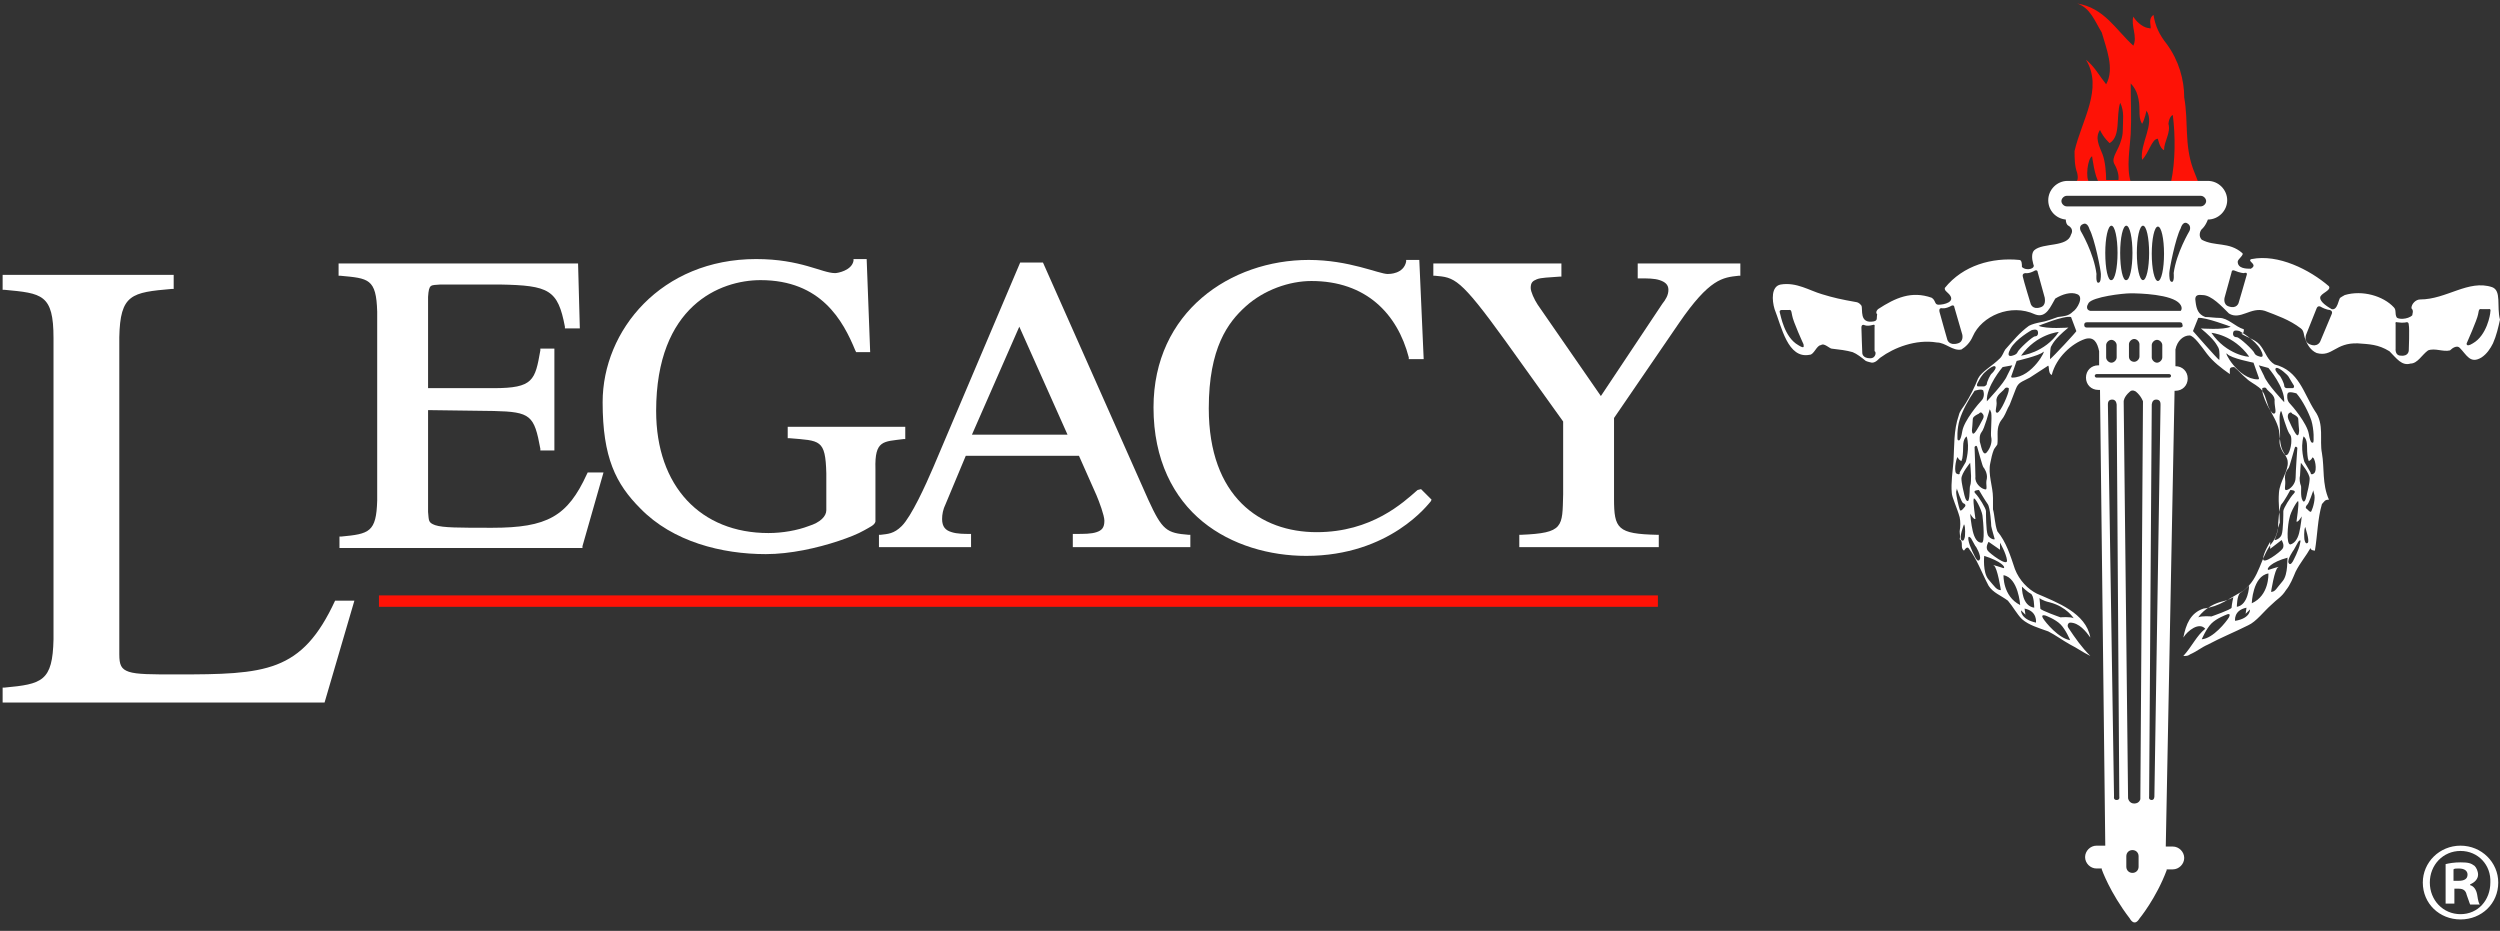 <?xml version="1.0" encoding="UTF-8"?> <svg xmlns="http://www.w3.org/2000/svg" xmlns:xlink="http://www.w3.org/1999/xlink" width="188px" height="70px" viewBox="0 0 188 70" version="1.1"><rect x="0" y="0" width="188" height="70" fill="#333333" stroke="none"/><title>Logo_reverse with red</title><g id="Symbols" stroke="none" stroke-width="1" fill="none" fill-rule="evenodd"><g id="Donation-header" transform="translate(-150, -20)" fill-rule="nonzero"><g id="Logo_reverse-with-red" transform="translate(150, 20)"><path d="M44.131,35.66 C42.679,38.83 41.162,39.689 37.006,39.689 C34.5,39.689 33.312,39.689 32.719,39.491 C32.191,39.292 32.257,39.16 32.191,38.5 L32.191,30.84 L37.138,30.906 C39.909,30.972 40.173,31.236 40.634,33.745 L40.634,33.877 L41.69,33.877 L41.69,26.217 L40.634,26.217 L40.634,26.349 C40.239,28.594 40.107,29.189 37.138,29.189 L32.191,29.189 L32.191,22.321 C32.257,21.33 32.389,21.462 33.114,21.396 L37.6,21.396 C41.294,21.462 41.954,21.792 42.481,24.566 L42.481,24.698 L43.603,24.698 L43.471,19.811 L25.462,19.811 L25.462,20.604 L25.462,20.736 L25.594,20.736 C27.705,20.934 28.299,20.934 28.365,23.443 L28.365,37.642 C28.299,40.019 27.771,40.151 25.66,40.349 L25.528,40.349 L25.528,41.075 L25.528,41.208 L43.801,41.208 L43.801,41.075 L45.384,35.528 L44.196,35.528 L44.131,35.66 Z" id="Path" fill="#FFFFFF"></path><path d="M67.944,33.019 L68.076,33.019 L68.076,32.887 L68.076,32.292 L68.076,32.094 L59.236,32.094 L59.236,32.821 L59.236,32.953 L59.368,32.953 C61.677,33.151 62.073,33.019 62.139,35.594 L62.139,38.368 C62.139,38.83 61.677,39.292 60.82,39.557 C59.962,39.887 58.841,40.085 57.785,40.085 C52.706,40.085 49.342,36.585 49.342,30.906 C49.342,22.981 54.157,21.066 57.192,21.066 C61.743,21.066 63.392,24.104 64.316,26.349 L64.382,26.481 L65.239,26.481 L65.437,26.481 L65.173,19.481 L64.184,19.481 L64.184,19.613 C64.052,20.34 62.996,20.538 62.799,20.538 C61.809,20.538 60.226,19.481 56.862,19.481 C49.738,19.481 45.318,24.83 45.318,30.245 C45.318,34.406 46.307,36.387 48.154,38.236 C50.595,40.745 54.289,41.67 57.587,41.67 C59.434,41.67 61.479,41.208 63.062,40.679 C63.854,40.415 64.514,40.151 64.975,39.887 C65.437,39.623 65.767,39.491 65.833,39.226 L65.833,35.264 C65.767,33.085 66.427,33.217 67.944,33.019 Z" id="Path" fill="#FFFFFF"></path><path d="M106.599,36.849 C105.544,37.774 103.169,40.019 99.013,40.019 C94.792,40.019 90.9,37.377 90.9,30.708 C90.9,26.151 92.351,24.236 93.67,23.047 C95.055,21.792 96.968,21.132 98.618,21.132 C102.707,21.132 105.082,23.575 105.94,26.877 L105.94,27.009 L106.072,27.009 L106.863,27.009 L107.061,27.009 L106.731,19.547 L105.874,19.547 L105.742,19.547 L105.742,19.679 C105.544,20.604 104.488,20.604 104.356,20.604 C103.697,20.604 101.454,19.547 98.42,19.547 C92.549,19.547 86.744,23.443 86.744,30.642 C86.744,34.604 88.261,37.443 90.438,39.226 C92.615,41.009 95.517,41.802 98.222,41.802 C104.554,41.802 107.457,37.84 107.589,37.708 L107.655,37.575 L106.863,36.783 L106.599,36.849 Z" id="Path" fill="#FFFFFF"></path><path d="M123.156,19.943 L123.156,20.736 L123.156,20.934 L123.354,20.934 C123.882,20.934 124.41,20.934 124.806,21.066 C125.201,21.198 125.465,21.396 125.465,21.792 C125.465,22.189 125.267,22.519 125.004,22.849 L120.386,29.783 L115.636,22.915 C115.373,22.519 115.109,21.925 115.109,21.66 C115.109,21.264 115.241,21.132 115.571,21 C115.9,20.868 116.494,20.868 117.286,20.802 L117.418,20.802 L117.418,20.009 L117.418,19.811 L107.787,19.811 L107.787,20.604 L107.787,20.736 L107.919,20.736 C109.37,20.868 109.766,20.868 113.196,25.623 L117.549,31.698 L117.549,37.179 C117.484,39.623 117.615,40.085 114.383,40.217 L114.251,40.217 L114.251,41.009 L114.251,41.142 L124.74,41.142 L124.74,40.349 L124.74,40.217 L124.608,40.217 C121.639,40.151 121.375,39.755 121.375,37.509 L121.375,31.434 L126.257,24.302 C128.566,20.934 129.555,20.868 130.742,20.736 L130.874,20.736 L130.874,20.604 L130.874,20.009 L130.874,19.811 L123.156,19.811 L123.156,19.943 Z" id="Path" fill="#FFFFFF"></path><path d="M86.348,37.575 L78.432,19.745 L76.717,19.745 L70.187,35.132 C69.593,36.519 68.538,38.83 67.812,39.557 C67.218,40.151 66.756,40.151 66.229,40.217 L66.097,40.217 L66.097,40.943 L66.097,41.142 L73.023,41.142 L73.023,40.349 L73.023,40.151 L72.891,40.151 C72.561,40.151 71.968,40.151 71.572,40.019 C71.11,39.887 70.846,39.623 70.846,39.028 C70.846,38.698 70.912,38.302 71.11,37.906 L72.627,34.274 L81.137,34.274 L82.456,37.245 C82.654,37.708 83.05,38.764 83.05,39.16 C83.05,39.689 82.852,39.887 82.456,40.019 C82.06,40.151 81.533,40.151 80.873,40.151 L80.675,40.151 L80.675,40.943 L80.675,41.142 L89.514,41.142 L89.514,40.943 L89.514,40.349 L89.514,40.217 L89.382,40.217 C87.733,40.085 87.404,39.887 86.348,37.575 Z M80.279,32.689 L73.089,32.689 L76.651,24.566 L80.279,32.689 Z" id="Shape" fill="#FFFFFF"></path><path d="M25.199,45.17 C22.692,50.585 19.987,50.717 13.259,50.717 C11.412,50.717 10.291,50.717 9.697,50.519 C9.103,50.321 8.971,49.991 8.971,49.198 L8.971,25.358 C9.037,22.123 9.895,21.991 12.929,21.726 L13.061,21.726 L13.061,21.594 L13.061,20.802 L13.061,20.67 L0.198,20.67 L0.198,21.792 L0.33,21.792 C3.166,22.057 4.024,22.123 4.024,25.425 L4.024,48.075 C3.958,51.245 3.166,51.443 0.33,51.708 L0.198,51.708 L0.198,52.83 L24.407,52.83 L26.65,45.17 L25.199,45.17 L25.199,45.17 Z" id="Path" fill="#FFFFFF"></path><path d="M160.229,10.104 C160.295,8.849 160.229,7.528 160.229,6.274 C160.756,6.802 160.888,7.528 160.888,8.321 C160.888,8.651 160.888,8.981 161.086,9.311 C161.284,8.981 161.416,8.321 161.416,8.321 C162.076,9.311 160.888,10.83 161.086,12.019 C161.614,11.491 161.812,10.434 162.274,10.434 C162.274,10.434 162.406,11.16 162.735,11.292 C162.735,10.632 163.263,9.972 163.065,9.311 C163.131,8.717 163.395,8.651 163.395,8.651 C163.593,10.17 163.593,12.151 163.263,13.67 L160.229,13.67 C159.899,12.613 160.163,11.16 160.229,10.104 Z M157.92,9.774 C158.184,10.368 158.646,10.764 158.646,10.764 C159.503,10.236 159.107,8.783 159.437,7.726 C159.767,8.387 159.635,9.047 159.635,9.774 C159.635,10.104 159.569,10.368 159.503,10.566 C159.305,11.292 158.778,11.821 158.975,12.283 C159.173,12.613 159.371,13.142 159.305,13.538 L158.382,13.538 C158.382,13.009 158.316,12.151 158.118,11.623 C157.854,10.962 157.524,10.368 157.92,9.774 Z M157.326,11.755 C157.326,11.755 157.524,13.34 157.854,13.736 L157.128,13.736 C156.799,13.406 156.996,11.887 157.326,11.755 Z M155.347,14.132 L166.891,14.264 C165.176,14.066 165.77,14.792 164.912,12.679 C164.253,10.83 164.582,9.179 164.253,7.33 C164.253,6.009 163.857,4.557 162.933,3.302 C162.406,2.642 162.076,1.981 161.944,1.123 C161.416,1.453 161.944,2.311 161.614,2.113 C161.284,2.113 160.756,1.783 160.427,1.255 C160.229,1.915 160.756,2.774 160.427,3.434 C159.107,2.245 158.25,0.594 156.205,0.264 C157.194,0.594 157.524,1.585 158.052,2.443 C158.382,3.632 159.041,5.151 158.382,6.34 C157.854,5.679 157.524,5.019 156.865,4.491 C158.184,6.67 156.535,9.047 156.007,11.358 C156.007,11.887 156.007,12.481 156.205,13.009 C156.403,13.934 155.875,13.604 155.347,14.132 Z" id="Shape" fill="#FE1206"></path><path d="M187.406,21.594 C185.625,21 183.976,22.519 181.997,22.519 C181.667,22.519 181.338,22.849 181.338,23.179 C181.535,23.377 181.404,23.575 181.404,23.708 C181.074,24.038 180.282,24.038 180.216,23.84 C180.084,23.575 180.216,23.311 180.018,23.113 C179.227,22.255 177.644,21.792 176.324,22.189 C176.192,22.255 175.994,22.387 175.994,22.387 C175.862,22.453 175.796,23.377 175.335,23.245 C175.005,23.047 174.477,22.717 174.477,22.387 C174.477,22.057 175.335,21.858 175.137,21.528 C173.686,20.274 171.311,19.085 169.332,19.481 C169.266,19.481 169.134,19.547 169.266,19.679 C169.464,19.877 169.596,20.009 169.266,20.208 C168.936,20.208 168.276,20.208 168.276,19.679 C168.276,19.481 168.804,19.151 168.606,19.019 C167.617,18.16 166.561,18.557 165.572,18.028 C165.308,17.764 165.44,17.368 165.572,17.236 C165.572,17.236 165.836,17.038 166.034,16.509 C166.825,16.509 167.485,15.849 167.485,15.057 C167.485,14.264 166.825,13.604 166.034,13.604 L155.479,13.604 C154.688,13.604 154.028,14.264 154.028,15.057 C154.028,15.849 154.622,16.443 155.347,16.509 C155.347,16.708 155.413,16.906 155.545,16.972 C156.007,17.236 155.743,17.632 155.743,17.632 C155.479,18.623 153.632,18.226 152.973,18.821 C152.775,19.019 152.775,19.415 152.907,19.877 C153.105,20.208 152.379,20.406 152.049,20.075 C152.049,19.877 152.049,19.547 151.851,19.547 C149.806,19.349 147.629,19.943 146.244,21.66 C146.244,21.858 146.31,21.858 146.574,22.123 C147.102,22.717 146.178,22.915 145.782,22.915 C145.453,22.915 145.585,22.585 145.255,22.387 C143.738,21.858 142.55,22.387 141.231,23.245 C141.033,23.443 141.099,23.575 141.165,23.642 C141.099,23.906 141.231,24.104 140.901,24.17 C139.78,24.368 140.109,23.245 139.978,22.981 C139.846,22.783 139.648,22.717 139.582,22.717 C138.46,22.519 137.867,22.387 137.009,22.123 C136.086,21.858 135.096,21.198 133.909,21.396 C133.183,21.528 133.249,22.585 133.447,23.245 C133.975,24.566 134.436,27.009 136.086,26.679 C136.415,26.679 136.613,25.953 136.943,25.953 C137.141,25.755 137.603,26.217 137.735,26.217 C138.328,26.283 138.856,26.349 139.318,26.481 C139.648,26.613 139.978,26.877 140.307,27.142 C140.439,27.208 140.769,27.274 140.769,27.274 C141.099,27.274 141.297,26.943 141.429,26.877 C142.418,26.151 144.067,25.491 145.651,25.755 C146.31,25.755 146.838,26.415 147.498,26.283 C147.827,26.085 148.157,25.755 148.355,25.292 C149.015,23.774 151.192,22.783 153.039,23.642 C153.896,23.972 154.226,22.981 154.556,22.453 C155.084,22.123 155.743,21.925 156.205,22.123 C156.733,22.321 156.205,23.245 155.875,23.443 C155.545,23.774 155.215,23.774 154.754,23.84 C154.358,23.972 153.896,24.17 153.434,24.236 C153.105,24.302 152.841,24.368 152.577,24.5 C151.851,25.028 151.389,25.623 150.796,26.283 C150.664,26.481 150.598,26.745 150.4,26.943 C149.806,27.538 149.015,27.934 148.751,28.462 C148.487,29.123 148.157,29.783 147.827,30.311 C147.629,30.642 147.366,30.906 147.3,31.236 C146.904,32.358 146.97,33.547 146.904,34.67 C146.838,35.462 146.706,36.321 146.772,37.047 C146.772,37.377 147.168,38.17 147.366,38.896 C147.432,39.226 147.432,39.557 147.366,39.953 C147.366,40.151 147.432,40.349 147.366,40.547 C147.695,40.745 147.366,41.208 147.695,41.406 C147.695,41.406 147.893,41.075 148.025,41.208 C148.685,42.066 149.015,43.057 149.542,44.047 C149.872,44.575 150.466,44.774 150.994,45.17 C151.389,45.632 151.653,46.16 152.049,46.557 C152.577,47.019 153.302,47.217 154.028,47.481 C154.556,47.745 155.084,48.142 155.677,48.472 C156.205,48.736 156.535,49 157.194,49.33 C156.535,48.67 156.073,48.009 155.545,47.217 C155.413,47.019 155.545,46.821 155.677,46.821 C156.337,46.821 156.865,47.481 157.194,47.943 C156.865,46.094 154.688,45.302 153.171,44.642 C152.511,44.311 151.851,43.651 151.521,42.792 C151.192,41.802 150.862,40.745 150.202,39.953 C150.004,39.425 150.004,38.764 149.872,38.302 C149.872,38.104 149.872,37.642 149.872,37.443 C149.872,36.585 149.476,35.66 149.674,34.802 C149.74,34.472 149.806,34.142 149.938,33.811 C150.004,33.679 150.136,33.547 150.202,33.415 C150.268,32.887 150.136,32.358 150.334,31.896 C150.4,31.698 150.532,31.566 150.664,31.368 C150.862,31.038 150.928,30.774 151.126,30.443 C151.258,30.113 151.455,29.585 151.587,29.255 C151.785,28.726 152.049,28.726 152.643,28.396 C152.973,28.198 153.632,27.736 153.962,27.538 C154.16,27.34 153.962,28.066 154.292,28.198 C154.622,26.877 155.809,25.821 156.799,25.491 C157.458,25.292 157.722,25.755 157.854,26.415 L157.854,27.472 L157.788,27.472 C157.26,27.472 156.865,27.868 156.865,28.396 C156.865,28.925 157.26,29.321 157.788,29.321 L157.92,29.321 L158.316,63.528 L158.316,63.594 L157.656,63.594 C157.194,63.594 156.799,63.991 156.799,64.453 C156.799,64.915 157.194,65.311 157.656,65.311 L158.052,65.311 L158.052,65.377 C158.052,65.377 158.646,67.094 160.163,69.075 C160.163,69.075 160.493,69.736 160.888,69.075 C160.888,69.075 162.142,67.557 162.933,65.443 L162.933,65.377 L163.395,65.377 C163.857,65.377 164.253,64.981 164.253,64.519 C164.253,64.057 163.857,63.66 163.395,63.66 L162.867,63.66 L162.867,63.594 L163.527,29.387 L163.593,29.387 C164.121,29.387 164.516,28.991 164.516,28.462 C164.516,27.934 164.121,27.538 163.593,27.538 L163.593,27.538 L163.593,26.283 C163.725,25.623 164.187,25.226 164.648,25.226 C164.978,25.226 165.572,26.085 165.968,26.613 C166.429,27.208 167.023,27.67 167.683,28.132 C167.683,27.934 167.683,27.934 167.683,27.802 C167.683,27.604 167.881,27.604 168.013,27.604 C168.342,27.868 168.606,28.198 168.936,28.462 C169.2,28.726 169.53,28.858 169.86,29.123 C170.321,29.453 170.387,30.047 170.585,30.575 C170.849,31.17 171.245,31.698 171.377,32.358 C171.443,32.755 171.443,33.283 171.575,33.679 C171.707,34.075 172.036,34.406 172.036,34.736 C172.102,35.396 171.443,36.189 171.377,37.047 C171.311,37.906 171.443,38.632 171.443,39.292 C171.245,39.821 171.245,40.283 170.915,40.745 C169.926,41.934 169.992,43.453 168.672,44.443 C167.683,44.972 166.891,45.632 165.704,45.764 C164.714,46.094 164.385,46.953 164.187,47.943 C164.516,47.415 165.374,46.755 165.836,47.283 C165.176,47.811 164.846,48.604 164.187,49.33 C164.451,49.33 164.516,49.33 164.714,49.198 C165.176,49 165.572,48.67 166.034,48.472 C167.023,47.943 168.013,47.547 169.068,47.019 C169.662,46.755 170.255,45.962 170.783,45.5 C171.245,45.038 171.575,44.906 171.905,44.377 C172.234,43.981 172.432,43.453 172.63,42.991 C172.96,42.33 173.422,41.802 173.752,41.208 C173.752,41.406 174.081,41.406 174.081,41.406 C174.279,40.217 174.279,39.028 174.609,37.906 C174.807,37.708 174.807,37.575 175.137,37.575 C174.609,36.387 174.807,35.198 174.609,34.075 C174.411,33.085 174.807,31.896 174.081,30.906 C173.224,29.585 172.894,27.868 171.047,27.406 C170.519,27.075 170.387,26.547 170.058,26.085 C169.728,25.557 169.068,25.425 168.54,25.094 C168.738,25.094 168.738,24.896 168.738,24.764 C168.079,24.566 167.551,23.906 166.891,23.906 C166.561,23.906 166.166,23.84 165.836,23.84 C165.308,23.642 165.176,23.245 165.11,22.717 C164.978,22.057 165.44,22.189 165.638,22.189 C166.298,22.189 167.089,23.047 167.617,23.575 C168.474,24.104 169.266,23.047 170.321,23.377 C171.179,23.708 172.168,24.038 173.026,24.698 C173.29,24.896 173.224,25.226 173.356,25.491 C173.488,25.887 173.752,26.349 174.213,26.547 C175.401,26.877 175.599,25.755 177.314,25.821 C178.171,25.887 178.831,25.887 179.688,26.415 C180.216,26.943 180.612,27.538 181.272,27.34 C181.799,27.34 182.129,26.679 182.591,26.349 C183.119,26.151 183.712,26.481 184.24,26.349 C184.438,26.151 184.768,25.953 184.966,26.151 C185.493,26.679 185.757,27.406 186.615,26.877 C187.011,26.613 187.274,26.217 187.472,25.821 C187.736,25.226 187.868,24.632 188,24.038 C187.736,23.047 188.132,21.858 187.406,21.594 Z M135.228,25.953 C134.173,25.358 133.909,23.708 133.843,23.509 C133.777,23.311 133.975,23.311 133.975,23.311 C133.975,23.311 134.436,23.311 134.502,23.311 C134.634,23.311 134.7,23.245 134.766,23.708 C134.832,24.17 135.624,25.887 135.624,25.887 C135.624,26.019 135.756,26.283 135.228,25.953 Z M140.637,26.943 C140.044,26.943 140.044,26.547 140.044,26.547 C140.044,26.547 139.978,24.896 139.978,24.632 C139.978,24.368 140.175,24.434 140.175,24.434 C140.175,24.434 140.373,24.566 140.835,24.434 C141.033,24.368 140.967,24.566 140.967,24.566 L140.967,26.415 C141.099,26.415 141.099,26.943 140.637,26.943 Z M147.234,25.821 C146.574,26.019 146.442,25.557 146.442,25.557 C146.442,25.557 145.914,23.708 145.848,23.443 C145.782,23.113 146.046,23.179 146.046,23.179 C146.046,23.179 146.31,23.245 146.772,22.981 C146.97,22.915 146.97,23.113 146.97,23.113 L147.564,25.16 C147.564,25.16 147.695,25.689 147.234,25.821 Z M153.434,23.113 C152.841,23.311 152.709,22.849 152.709,22.849 C152.709,22.849 152.181,21.132 152.115,20.802 C152.049,20.538 152.313,20.538 152.313,20.538 C152.313,20.538 152.577,20.604 153.039,20.34 C153.236,20.274 153.236,20.472 153.236,20.472 L153.764,22.387 C153.764,22.453 153.896,22.981 153.434,23.113 Z M155.677,48.142 C154.82,48.009 153.83,46.821 153.632,46.491 C153.434,46.16 153.83,46.292 153.83,46.292 C153.83,46.292 154.556,46.557 154.952,46.953 C155.347,47.349 155.677,48.142 155.677,48.142 Z M154.16,45.302 C155.413,45.632 155.941,46.491 155.941,46.491 C155.677,46.358 154.952,46.425 154.952,46.425 C154.952,46.425 153.434,45.896 153.434,45.764 C153.434,45.632 153.368,44.972 153.368,44.972 C153.368,44.972 153.566,45.17 154.16,45.302 Z M152.709,44.642 C152.973,44.774 152.973,45.698 152.973,45.698 C152.049,45.566 152.049,44.245 152.049,44.113 C152.049,44.113 152.445,44.509 152.709,44.642 Z M151.983,45.896 L152.313,46.226 L152.247,45.764 C153.236,45.962 153.105,46.821 153.105,46.821 C151.917,46.557 151.983,45.896 151.983,45.896 Z M151.192,26.217 C151.587,25.491 152.775,24.83 152.775,24.83 C152.775,24.83 153.171,24.698 153.236,24.896 C153.302,25.094 153.236,25.292 153.039,25.292 C152.841,25.292 151.785,26.283 151.719,26.481 C151.653,26.679 151.324,26.745 151.324,26.745 C151.324,26.745 150.796,26.943 151.192,26.217 Z M148.685,28.858 C148.685,28.858 148.949,28.33 149.081,28.198 C149.147,28.066 149.806,27.472 150.004,27.538 C150.202,27.604 149.938,27.934 149.806,28.066 C149.674,28.132 149.411,28.726 149.411,28.858 C149.411,28.991 149.213,29.057 149.213,29.057 C149.213,29.057 148.949,29.057 148.751,29.057 C148.619,29.057 148.685,28.858 148.685,28.858 Z M147.366,31.566 C147.564,30.906 148.025,30.047 148.487,29.387 C148.487,29.387 149.081,29.189 149.147,29.387 C149.213,29.585 149.213,29.915 149.015,30.113 C148.817,30.311 147.695,31.632 147.564,32.425 C147.432,33.217 147.3,33.151 147.234,33.085 C147.168,33.151 147.168,32.16 147.366,31.566 Z M149.213,36.783 C148.949,36.717 148.487,36.321 148.553,35.858 C148.553,35.396 148.487,33.613 148.487,33.613 C148.487,33.613 148.619,33.415 148.685,33.613 C148.751,33.811 149.081,35.066 149.147,35.132 C149.213,35.198 149.476,35.594 149.411,35.991 C149.279,36.453 149.542,36.915 149.213,36.783 Z M148.487,32.557 C148.289,32.755 148.289,32.358 148.289,32.358 C148.289,32.358 148.355,31.698 148.355,31.5 C148.355,31.302 148.817,31.104 148.817,31.104 C148.817,31.104 148.949,30.906 149.081,31.104 C149.279,31.302 149.081,31.566 149.081,31.566 C149.081,31.566 148.685,32.358 148.487,32.557 Z M147.234,34.406 C147.3,34.604 147.498,34.67 147.498,34.67 L147.564,34.472 C147.564,34.472 147.629,34.142 147.629,33.547 C147.629,32.953 147.893,32.821 147.893,32.821 C148.157,33.679 147.827,34.736 147.827,34.736 L147.366,35.528 C147.366,35.528 147.432,35.792 147.102,35.594 C146.904,35.33 147.168,34.208 147.234,34.406 Z M147.761,40.349 C147.761,40.349 147.695,40.811 147.498,40.613 C147.3,40.415 147.695,39.425 147.695,39.425 C147.827,39.623 147.761,40.349 147.761,40.349 Z M147.761,38.104 C147.695,38.17 147.432,38.566 147.366,38.302 C147.3,38.104 147.102,37.311 147.102,36.981 C147.168,36.717 147.168,36.717 147.168,36.717 L147.168,36.783 C147.168,36.783 147.498,37.774 147.629,37.84 C147.827,37.906 147.827,38.038 147.761,38.104 Z M147.695,37.113 C147.695,37.113 147.498,36.321 147.498,35.991 C147.498,35.594 148.157,34.802 148.157,34.802 C148.157,34.802 148.223,35.594 148.223,35.792 C148.223,35.991 148.223,36.387 148.157,36.519 C148.091,36.651 148.157,37.311 148.025,37.642 C147.827,37.84 147.695,37.113 147.695,37.113 Z M148.883,42.066 C148.751,42.33 148.553,41.934 148.553,41.934 C148.553,41.934 148.091,41.075 148.025,40.613 C147.959,40.151 148.223,40.481 148.223,40.481 L148.553,41.075 C148.553,41.009 149.015,41.802 148.883,42.066 Z M149.015,40.811 C148.685,40.811 148.487,40.481 148.355,39.953 C148.223,39.425 148.157,38.632 148.157,38.632 C148.157,38.632 148.421,39.094 148.553,39.028 C148.553,39.028 148.355,37.708 148.421,37.509 C148.487,37.311 149.015,38.302 149.081,38.764 C149.147,39.292 149.279,40.877 149.015,40.811 Z M149.542,43.585 C149.081,43.057 149.213,41.802 149.213,41.802 C150.466,42.198 150.862,42.66 150.664,42.726 C150.664,42.726 149.674,42.396 149.938,42.528 C150.202,42.66 150.466,44.377 150.466,44.377 C150.136,44.377 150.004,44.113 149.542,43.585 Z M151.917,45.5 C150.598,44.84 150.664,43.255 150.664,43.255 C151.785,43.453 151.917,45.5 151.917,45.5 Z M150.4,41.34 L150.4,40.811 C150.4,40.811 150.862,41.604 150.928,42.132 C150.994,42.66 149.608,41.604 149.476,41.406 C149.279,41.142 149.542,40.745 149.542,40.745 L150.4,41.34 Z M149.74,39.557 C149.74,39.623 150.004,40.547 150.004,40.547 C149.872,40.613 149.542,40.415 149.476,40.217 C149.345,39.887 149.345,38.632 149.345,38.434 C149.345,38.236 148.817,37.377 148.553,37.113 C148.289,36.849 148.817,36.849 148.817,36.849 C148.817,36.849 149.279,37.642 149.476,37.906 C149.674,38.17 149.74,39.491 149.74,39.557 Z M149.411,34.009 C149.081,34.406 148.949,33.349 148.883,33.217 C148.883,33.085 148.817,32.755 149.015,32.491 C149.213,32.292 149.608,30.84 149.608,30.84 C149.608,30.84 149.608,30.642 149.74,31.038 C149.806,31.434 149.674,32.689 149.74,32.887 C149.806,33.151 149.74,33.613 149.411,34.009 Z M149.411,30.179 C149.345,29.057 150.598,27.604 150.598,27.604 L151.324,27.472 L150.928,28.264 C150.73,28.792 149.411,30.179 149.411,30.179 Z M151.06,29.321 C151.06,29.585 150.466,30.972 150.202,31.038 C149.938,31.038 150.202,30.575 150.136,30.179 C150.07,29.717 150.598,29.453 150.73,29.255 C150.862,29.057 151.06,29.189 151.06,29.189 C151.06,29.189 151.06,29.189 151.06,29.189 C151.06,29.189 151.06,29.189 151.06,29.189 C151.06,29.123 151.06,29.189 151.06,29.321 Z M151.324,28.396 C151.192,28.396 151.258,28.264 151.258,28.264 L151.653,27.142 C151.653,27.142 153.368,26.745 153.632,26.481 C153.962,26.151 152.841,28.396 151.324,28.396 Z M151.983,26.745 C153.171,25.094 154.82,24.962 154.82,24.962 C153.764,26.547 151.983,26.745 151.983,26.745 Z M154.16,27.009 C154.16,27.009 154.16,26.283 154.226,26.085 C154.358,25.887 154.424,25.557 155.545,24.632 C155.545,24.632 153.896,24.764 153.302,24.5 C153.302,24.5 155.215,23.708 155.743,23.84 L156.139,24.896 C156.205,24.896 154.358,26.877 154.16,27.009 Z M159.173,60.16 C158.909,60.16 158.975,59.896 158.975,59.896 L158.514,30.443 C158.514,30.311 158.514,30.047 158.844,30.047 C159.173,30.047 159.173,30.443 159.173,30.443 L159.371,59.896 C159.371,59.896 159.437,60.16 159.173,60.16 Z M160.822,65.179 C160.822,65.443 160.625,65.642 160.361,65.642 C160.097,65.642 159.899,65.443 159.899,65.179 L159.899,64.387 C159.899,64.123 160.097,63.925 160.361,63.925 C160.625,63.925 160.822,64.123 160.822,64.387 L160.822,65.179 Z M160.954,60.094 C160.954,60.094 160.888,60.425 160.493,60.425 C160.097,60.425 160.031,60.028 160.031,60.028 L159.701,30.179 C159.701,30.179 159.701,29.849 160.163,29.453 C160.361,29.255 160.625,29.453 160.625,29.453 C161.02,29.783 161.152,30.179 161.152,30.179 L160.954,60.094 Z M161.812,60.16 C161.548,60.16 161.614,59.896 161.614,59.896 L161.812,30.443 C161.812,30.443 161.812,30.047 162.142,30.047 C162.472,30.047 162.472,30.311 162.472,30.443 L162.01,59.896 C162.01,59.896 162.01,60.16 161.812,60.16 Z M157.524,28.264 C157.524,28.198 157.59,28.132 157.656,28.132 L163.131,28.132 C163.197,28.132 163.263,28.198 163.263,28.264 C163.263,28.33 163.197,28.396 163.131,28.396 L157.656,28.396 C157.59,28.396 157.524,28.33 157.524,28.264 Z M166.298,25.028 C166.298,25.028 167.947,25.16 169.134,26.811 C169.134,26.877 167.419,26.679 166.298,25.028 Z M169.794,28.528 C168.276,28.528 167.155,26.283 167.485,26.613 C167.749,26.943 169.464,27.274 169.464,27.274 L169.86,28.396 C169.86,28.396 169.926,28.528 169.794,28.528 Z M170.981,31.104 C170.717,31.104 170.124,29.717 170.124,29.387 C170.124,29.255 170.124,29.189 170.124,29.189 C170.124,29.189 170.124,29.189 170.124,29.189 C170.124,29.189 170.124,29.189 170.124,29.189 C170.124,29.189 170.387,29.057 170.453,29.255 C170.585,29.453 171.113,29.717 171.047,30.179 C171.047,30.642 171.245,31.104 170.981,31.104 Z M171.443,33.019 C171.509,32.755 171.377,31.566 171.443,31.17 C171.509,30.774 171.575,30.972 171.575,30.972 C171.575,30.972 171.971,32.358 172.168,32.623 C172.366,32.821 172.3,33.217 172.3,33.349 C172.3,33.481 172.102,34.538 171.773,34.142 C171.443,33.679 171.377,33.283 171.443,33.019 Z M172.63,35.925 C172.63,36.387 172.234,36.783 171.971,36.849 C171.707,36.915 171.905,36.519 171.839,36.057 C171.773,35.594 172.036,35.264 172.102,35.198 C172.168,35.132 172.498,33.877 172.564,33.679 C172.63,33.481 172.762,33.679 172.762,33.679 C172.762,33.679 172.63,35.462 172.63,35.925 Z M172.696,32.689 C172.498,32.491 172.102,31.566 172.102,31.566 C172.102,31.566 171.971,31.302 172.102,31.104 C172.3,30.906 172.366,31.104 172.366,31.104 C172.366,31.104 172.828,31.302 172.828,31.5 C172.828,31.698 172.894,32.358 172.894,32.358 C172.894,32.358 172.894,32.887 172.696,32.689 Z M171.311,39.557 C171.311,39.491 171.377,38.104 171.575,37.906 C171.773,37.708 172.234,36.849 172.234,36.849 C172.234,36.849 172.762,36.849 172.498,37.113 C172.234,37.377 171.707,38.236 171.707,38.434 C171.707,38.632 171.707,39.887 171.575,40.217 C171.509,40.415 171.245,40.613 171.047,40.613 C171.047,40.613 171.377,39.821 171.311,39.557 Z M170.717,40.745 L170.717,41.274 L171.575,40.613 C171.575,40.613 171.839,41.009 171.641,41.274 C171.443,41.538 170.124,42.528 170.189,42 C170.189,41.604 170.717,40.745 170.717,40.745 Z M168.474,44.575 C168.738,44.443 169.134,44.047 169.134,44.047 C169.134,44.113 169.068,45.5 168.211,45.632 C168.211,45.632 168.211,44.774 168.474,44.575 Z M167.617,46.425 C167.419,46.755 166.429,48.009 165.572,48.075 C165.572,48.075 165.902,47.283 166.298,46.887 C166.693,46.491 167.419,46.226 167.419,46.226 C167.419,46.226 167.815,46.028 167.617,46.425 Z M167.815,45.698 C167.815,45.83 166.298,46.358 166.298,46.358 C166.298,46.358 165.572,46.292 165.308,46.425 C165.308,46.425 165.836,45.566 167.089,45.236 C167.683,45.104 167.947,44.906 167.947,44.906 C167.947,44.906 167.815,45.5 167.815,45.698 Z M168.079,46.689 C168.079,46.689 167.947,45.896 168.936,45.698 L168.87,46.16 L169.2,45.83 C169.2,45.83 169.266,46.491 168.079,46.689 Z M169.332,45.368 C169.332,45.368 169.398,43.321 170.585,43.123 C170.585,43.189 170.651,44.774 169.332,45.368 Z M171.641,43.717 C171.179,44.245 171.113,44.509 170.783,44.509 C170.783,44.509 171.047,42.792 171.311,42.66 C171.575,42.528 170.585,42.858 170.585,42.858 C170.387,42.792 170.783,42.264 172.036,41.934 C171.971,41.934 172.102,43.189 171.641,43.717 Z M172.96,40.877 C172.894,41.34 172.432,42.198 172.432,42.198 C172.432,42.198 172.234,42.594 172.102,42.33 C171.971,42.066 172.498,41.34 172.498,41.34 L172.828,40.745 C172.828,40.745 173.092,40.415 172.96,40.877 Z M172.894,40.085 C172.762,40.613 172.498,40.877 172.234,40.943 C171.905,40.943 172.036,39.425 172.168,38.962 C172.234,38.5 172.828,37.509 172.828,37.708 C172.894,37.906 172.696,39.226 172.696,39.226 C172.828,39.292 173.092,38.83 173.092,38.83 C173.092,38.83 173.026,39.557 172.894,40.085 Z M173.158,37.642 C172.96,37.311 173.092,36.651 173.026,36.519 C172.96,36.387 172.894,35.991 172.96,35.792 C172.96,35.594 173.026,34.802 173.026,34.802 C173.026,34.802 173.686,35.594 173.686,35.991 C173.686,36.387 173.488,37.113 173.488,37.113 C173.488,37.113 173.356,37.972 173.158,37.642 Z M173.554,40.811 C173.356,41.009 173.29,40.547 173.29,40.547 C173.29,40.547 173.224,39.887 173.356,39.623 C173.356,39.689 173.686,40.613 173.554,40.811 Z M173.818,38.434 C173.752,38.632 173.488,38.236 173.422,38.236 C173.356,38.17 173.422,38.038 173.488,37.972 C173.62,37.906 173.949,36.915 173.949,36.915 L173.949,36.849 C173.949,36.849 173.949,36.849 174.015,37.113 C174.147,37.443 173.949,38.17 173.818,38.434 Z M174.015,35.594 C173.752,35.792 173.752,35.528 173.752,35.528 L173.29,34.736 C173.29,34.736 172.96,33.745 173.224,32.821 C173.224,32.821 173.488,32.953 173.488,33.547 C173.488,34.142 173.554,34.472 173.554,34.472 L173.62,34.67 C173.62,34.67 173.818,34.604 173.884,34.406 C174.081,34.34 174.279,35.396 174.015,35.594 Z M173.818,31.632 C174.015,32.292 174.015,33.217 173.949,33.283 C173.884,33.283 173.752,33.415 173.62,32.623 C173.488,31.83 172.366,30.509 172.168,30.311 C171.971,30.113 171.971,29.717 172.036,29.585 C172.102,29.387 172.696,29.585 172.696,29.585 C173.158,30.113 173.62,31.038 173.818,31.632 Z M171.179,27.67 C171.377,27.604 172.036,28.198 172.102,28.33 C172.168,28.462 172.498,28.991 172.498,28.991 C172.498,28.991 172.564,29.123 172.432,29.189 C172.3,29.189 171.971,29.189 171.971,29.189 C171.971,29.189 171.773,29.189 171.773,28.991 C171.773,28.858 171.509,28.264 171.377,28.198 C171.245,28.066 170.981,27.736 171.179,27.67 Z M170.585,27.67 C170.585,27.67 171.839,29.123 171.773,30.245 C171.773,30.245 170.453,28.858 170.255,28.264 L169.86,27.472 L170.585,27.67 Z M167.947,24.962 C168.013,24.764 168.408,24.896 168.408,24.896 C168.408,24.896 169.596,25.557 169.992,26.283 C170.387,27.009 169.926,26.811 169.926,26.811 C169.926,26.811 169.596,26.745 169.53,26.547 C169.464,26.349 168.408,25.358 168.211,25.358 C167.947,25.358 167.881,25.16 167.947,24.962 Z M165.308,23.906 C165.836,23.84 167.749,24.566 167.749,24.566 C167.221,24.83 165.506,24.698 165.506,24.698 C166.627,25.623 166.693,25.953 166.825,26.151 C166.957,26.415 166.891,27.075 166.891,27.075 C166.693,26.943 164.912,24.896 164.912,24.896 L165.308,23.906 Z M160.229,22.057 C160.888,22.057 163.329,22.123 163.923,22.849 C164.187,23.179 163.989,23.377 163.989,23.377 L157.194,23.377 C157.194,23.377 156.733,23.311 157.062,22.783 C157.392,22.321 159.635,22.057 160.229,22.057 Z M158.316,19.019 C158.316,17.896 158.514,16.972 158.778,16.972 C159.041,16.972 159.239,17.896 159.239,19.019 C159.239,20.142 159.041,21.066 158.778,21.066 C158.514,21.132 158.316,20.208 158.316,19.019 Z M159.437,19.019 C159.437,17.896 159.635,16.972 159.899,16.972 C160.163,16.972 160.361,17.896 160.361,19.019 C160.361,20.142 160.163,21.066 159.899,21.066 C159.635,21.132 159.437,20.208 159.437,19.019 Z M160.691,19.019 C160.691,17.896 160.888,16.972 161.152,16.972 C161.416,16.972 161.614,17.896 161.614,19.019 C161.614,20.142 161.416,21.066 161.152,21.066 C160.888,21.066 160.691,20.142 160.691,19.019 Z M162.274,21.132 C162.01,21.132 161.812,20.208 161.812,19.085 C161.812,17.962 162.01,17.038 162.274,17.038 C162.538,17.038 162.735,17.962 162.735,19.085 C162.735,20.208 162.538,21.132 162.274,21.132 Z M155.018,15.123 C155.018,14.925 155.215,14.726 155.413,14.726 L165.506,14.726 C165.704,14.726 165.902,14.925 165.902,15.123 C165.902,15.321 165.704,15.519 165.506,15.519 L155.413,15.519 C155.215,15.519 155.018,15.321 155.018,15.123 Z M156.469,17.368 C156.469,17.368 156.271,16.972 156.667,16.84 C156.996,16.708 157.128,17.236 157.128,17.236 C157.524,17.962 157.986,20.34 157.986,20.604 C157.986,20.868 157.986,21.264 157.788,21.264 C157.59,21.264 157.656,20.604 157.656,20.604 C157.458,19.019 156.469,17.368 156.469,17.368 Z M158.382,26.877 L158.382,25.953 C158.382,25.755 158.58,25.557 158.778,25.557 C158.975,25.557 159.173,25.755 159.173,25.953 L159.173,26.877 C159.173,27.075 158.975,27.274 158.778,27.274 C158.58,27.274 158.382,27.075 158.382,26.877 Z M160.097,26.811 L160.097,25.887 C160.097,25.689 160.295,25.491 160.493,25.491 C160.691,25.491 160.888,25.689 160.888,25.887 L160.888,26.811 C160.888,27.009 160.691,27.208 160.493,27.208 C160.295,27.208 160.097,27.075 160.097,26.811 Z M161.812,26.877 L161.812,25.953 C161.812,25.755 162.01,25.557 162.208,25.557 C162.406,25.557 162.604,25.755 162.604,25.953 L162.604,26.877 C162.604,27.075 162.406,27.274 162.208,27.274 C162.01,27.274 161.812,27.075 161.812,26.877 Z M163.923,24.632 L156.931,24.632 C156.799,24.632 156.733,24.566 156.733,24.434 C156.733,24.302 156.799,24.236 156.931,24.236 L163.923,24.236 C164.055,24.236 164.121,24.302 164.121,24.434 C164.187,24.566 164.055,24.632 163.923,24.632 Z M164.648,17.368 C164.648,17.368 163.659,19.019 163.461,20.538 C163.461,20.538 163.527,21.198 163.329,21.198 C163.131,21.198 163.131,20.802 163.131,20.538 C163.131,20.274 163.593,17.896 163.989,17.17 C163.989,17.17 164.121,16.642 164.451,16.774 C164.846,16.972 164.648,17.368 164.648,17.368 Z M168.936,20.736 C168.87,21 168.342,22.783 168.342,22.783 C168.342,22.783 168.211,23.245 167.617,23.047 C167.155,22.915 167.287,22.387 167.287,22.387 L167.815,20.472 C167.815,20.472 167.815,20.274 168.013,20.34 C168.474,20.538 168.738,20.538 168.738,20.538 C168.738,20.538 169.068,20.406 168.936,20.736 Z M175.335,23.642 C175.203,23.972 174.477,25.689 174.477,25.689 C174.477,25.689 174.279,26.151 173.686,25.887 C173.224,25.689 173.422,25.16 173.422,25.16 L174.213,23.179 C174.213,23.179 174.279,22.981 174.477,23.047 C174.939,23.311 175.203,23.311 175.203,23.311 C175.203,23.311 175.467,23.377 175.335,23.642 Z M181.14,26.349 C181.14,26.349 181.14,26.811 180.546,26.745 C180.084,26.745 180.15,26.217 180.15,26.217 L180.15,24.368 C180.15,24.368 180.084,24.17 180.282,24.236 C180.744,24.302 180.942,24.236 180.942,24.236 C180.942,24.236 181.14,24.17 181.14,24.434 C181.206,24.698 181.14,26.349 181.14,26.349 Z M185.955,25.821 C185.427,26.151 185.493,25.821 185.493,25.821 C185.493,25.821 186.285,24.038 186.351,23.642 C186.417,23.179 186.483,23.245 186.615,23.245 C186.747,23.245 187.142,23.245 187.142,23.245 C187.142,23.245 187.34,23.179 187.274,23.443 C187.274,23.642 187.011,25.226 185.955,25.821 Z" id="Shape" fill="#FFFFFF"></path><polygon id="Path" fill="#FE1206" points="28.497 45.632 28.497 44.774 124.674 44.774 124.674 45.632"></polygon><path d="M185.032,63.594 C186.615,63.594 187.868,64.849 187.868,66.368 C187.868,67.953 186.615,69.142 185.032,69.142 C183.448,69.142 182.195,67.953 182.195,66.368 C182.195,64.849 183.448,63.594 185.032,63.594 L185.032,63.594 Z M185.032,63.991 C183.712,63.991 182.723,65.047 182.723,66.368 C182.723,67.689 183.712,68.745 185.032,68.745 C186.351,68.745 187.274,67.689 187.274,66.368 C187.34,65.047 186.351,63.991 185.032,63.991 L185.032,63.991 Z M184.57,67.953 L183.91,67.953 L183.91,64.981 C184.174,64.915 184.57,64.849 185.032,64.849 C185.625,64.849 185.823,64.915 186.087,65.113 C186.219,65.245 186.351,65.509 186.351,65.774 C186.351,66.104 186.087,66.368 185.757,66.5 L185.757,66.566 C186.021,66.632 186.219,66.896 186.285,67.292 C186.351,67.755 186.417,67.953 186.483,68.019 L185.757,68.019 C185.691,67.887 185.625,67.623 185.493,67.292 C185.427,66.962 185.229,66.83 184.9,66.83 L184.57,66.83 L184.57,67.953 Z M184.57,66.236 L184.9,66.236 C185.295,66.236 185.559,66.104 185.559,65.774 C185.559,65.509 185.361,65.311 184.9,65.311 C184.702,65.311 184.57,65.311 184.504,65.377 L184.504,66.236 L184.57,66.236 Z" id="Shape" fill="#FFFFFF"></path></g></g></g></svg> 